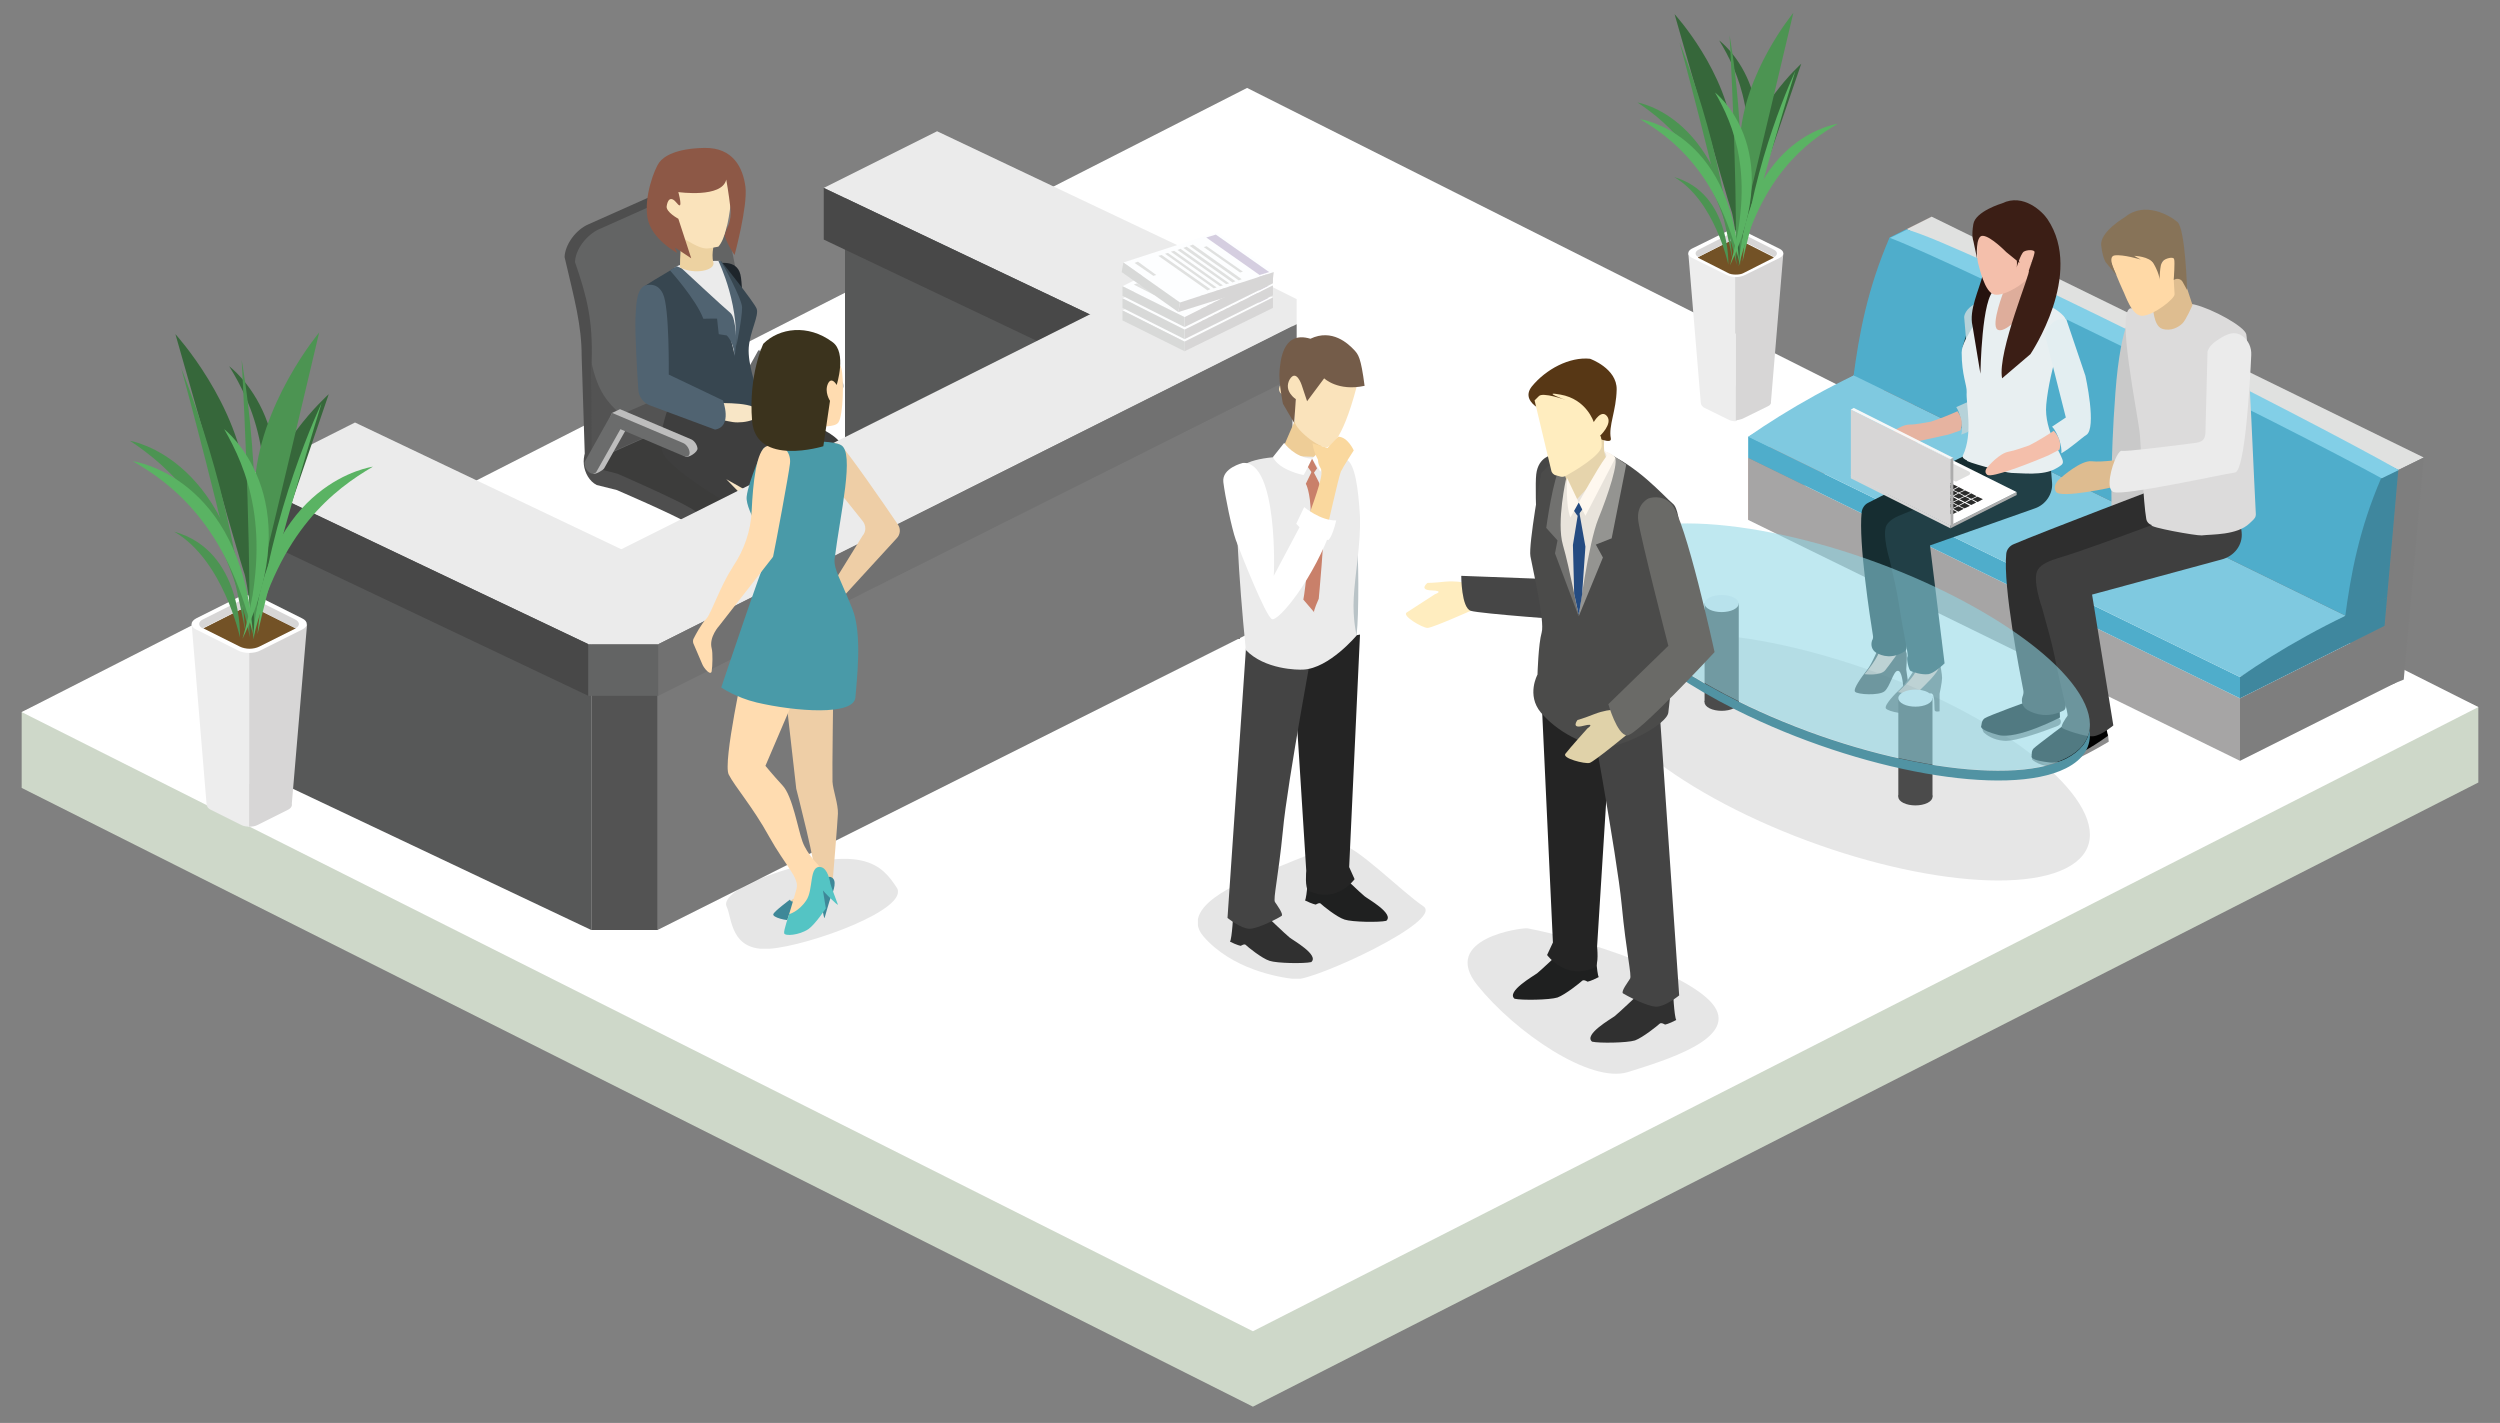 <?xml version="1.0" encoding="utf-8"?>
<!-- Generator: Adobe Illustrator 19.0.0, SVG Export Plug-In . SVG Version: 6.00 Build 0)  -->
<svg version="1.1" id="Layer_1" xmlns="http://www.w3.org/2000/svg" xmlns:xlink="http://www.w3.org/1999/xlink" x="0px" y="0px"
	 width="600px" height="341.5px" viewBox="0 0 600 341.5" style="enable-background:new 0 0 600 341.5;" xml:space="preserve">
<rect x="0" y="0" width="600" height="341.5" fill="#808080" stroke="none"/>
<style type="text/css">
	.st0{fill:#CED8C9;}
	.st1{fill:#FFFFFF;}
	.st2{fill:#AB8A7F;}
	.st3{fill:#7FC9E0;}
	.st4{fill:#4FADCB;}
	.st5{fill:#A6A5A5;}
	.st6{fill:#E0E1E0;}
	.st7{fill:#7E7E7E;}
	.st8{fill:#3F879E;}
	.st9{fill:#82CFE7;}
	.st10{fill:#4B4B4B;}
	.st11{fill:#FBCBBE;}
	.st12{fill:#767677;}
	.st13{fill:#213F46;}
	.st14{fill:#162D31;}
	.st15{fill:#B6D2D9;}
	.st16{fill:#E6B3A0;}
	.st17{fill:#E8EFF1;}
	.st18{fill:#DEAD9B;}
	.st19{fill:#25120E;}
	.st20{fill:#F4BFAB;}
	.st21{fill:#3B1E15;}
	.st22{fill:#E3EEF1;}
	.st23{fill:#D7D6D6;}
	.st24{fill:#ACACAC;}
	.st25{fill:#2B2C2B;}
	.st26{fill:#DFDFDE;}
	.st27{fill:#F7F8F8;}
	.st28{fill:#C9C9C9;}
	.st29{fill:#8C8C8C;}
	.st30{fill:#010101;}
	.st31{fill:#2E2E2E;}
	.st32{fill:#3F3F3F;}
	.st33{fill:#DCDBDB;}
	.st34{fill:#DEBD90;}
	.st35{fill:#FFD9A6;}
	.st36{fill:#877358;}
	.st37{fill:#DEBC90;}
	.st38{fill:#EBEBEB;}
	.st39{fill:#231F20;}
	.st40{fill:#474748;}
	.st41{fill:#2E2D2E;}
	.st42{fill:#424143;}
	.st43{fill:#727476;}
	.st44{fill:#B0B1B1;}
	.st45{fill:#BDBDBD;}
	.st46{fill:#6B6C6C;}
	.st47{fill:#4E4E4E;}
	.st48{fill:#3C3C3B;}
	.st49{fill:#636464;}
	.st50{fill:#535353;}
	.st51{fill:#1E252B;}
	.st52{fill:#585E6F;}
	.st53{fill:#484D5B;}
	.st54{fill:#E6D4B7;}
	.st55{fill:#F8E6C6;}
	.st56{fill:#3E3E3E;}
	.st57{fill:#374650;}
	.st58{fill:#506371;}
	.st59{fill:#EDD2A1;}
	.st60{fill:#FAE3BB;}
	.st61{fill:#8D5846;}
	.st62{fill:#575858;}
	.st63{fill:#484848;}
	.st64{fill:#BBBBBB;}
	.st65{fill:#797979;}
	.st66{fill:#717171;}
	.st67{fill:#FDFEFF;}
	.st68{fill:#D5CEE0;}
	.st69{fill:#D8D9D8;}
	.st70{opacity:0.1;}
	.st71{clip-path:url(#XMLID_375_);fill:#010101;}
	.st72{fill:#EECEA6;}
	.st73{fill:#3E8898;}
	.st74{fill:#FFDCB0;}
	.st75{fill:#54C4C4;}
	.st76{fill:#499AA8;}
	.st77{fill:#3B331D;}
	.st78{fill:#EDEDED;}
	.st79{fill:#735226;}
	.st80{fill:#36673A;}
	.st81{fill:#4C9452;}
	.st82{fill:#5AB363;}
	.st83{clip-path:url(#XMLID_376_);fill:#010101;}
	.st84{fill:#EFF1F6;}
	.st85{opacity:0.57;}
	.st86{clip-path:url(#XMLID_377_);fill:#8FD6E4;}
	.st87{fill:#5193A3;}
	.st88{clip-path:url(#XMLID_378_);fill:#010101;}
	.st89{fill:#B9C3C7;}
	.st90{fill:#1F2020;}
	.st91{fill:#303030;}
	.st92{fill:#242424;}
	.st93{fill:#444444;}
	.st94{fill:#EECD97;}
	.st95{fill:#745C49;}
	.st96{fill:#C9806A;}
	.st97{fill:#FAD89E;}
	.st98{clip-path:url(#XMLID_379_);fill:#010101;}
	.st99{fill:#FFEDBF;}
	.st100{fill:#464646;}
	.st101{fill:#4B4B4A;}
	.st102{fill:#E8E3DB;}
	.st103{fill:#71716F;}
	.st104{fill:#E0D2A9;}
	.st105{fill:#6A6A67;}
	.st106{fill:#949491;}
	.st107{fill:#E6D4AC;}
	.st108{fill:#573715;}
	.st109{fill:#244B81;}
	.st110{fill:#FEF8EF;}
</style>
<g id="XMLID_1_">
	<polygon id="XMLID_334_" class="st0" points="594.8,187.8 300.7,337.6 5.2,189.1 5.2,170.9 299.3,39.3 594.8,169.7 	"/>
	<polygon id="XMLID_333_" class="st1" points="594.8,169.7 300.7,319.5 5.2,170.9 299.3,21.1 	"/>
	<polygon id="XMLID_332_" class="st2" points="452.9,103.6 458.9,101.2 463.6,52 457.6,55 	"/>
	<polygon id="XMLID_331_" class="st2" points="419.6,124.8 457.1,101.9 457.1,91.1 419.6,109.9 	"/>
	<path id="XMLID_330_" class="st3" d="M419.6,109.9l34.7-17.4l0.6-6.8c-13.5,5.4-26.1,12.7-35.3,19.1V109.9z"/>
	<path id="XMLID_329_" class="st4" d="M454.9,85.7l2.7-30.7l-4.1,2c-5.3,12.3-7.3,23-8.7,33.6L454.9,85.7z"/>
	<polygon id="XMLID_328_" class="st5" points="537.6,182.6 419.6,124.8 419.6,109.9 537.6,167.6 	"/>
	<polygon id="XMLID_327_" class="st4" points="537.6,162.5 419.6,104.8 419.6,109.9 537.6,167.6 	"/>
	<polygon id="XMLID_326_" class="st3" points="563,147.8 444.9,90.1 419.6,104.8 537.6,162.5 	"/>
	<polygon id="XMLID_325_" class="st6" points="463.6,52 457.6,55 575.6,112.8 581.7,109.8 	"/>
	<polygon id="XMLID_324_" class="st4" points="444.9,90.1 453.5,57.1 457.6,55 575.6,112.8 563,147.8 	"/>
	<polygon id="XMLID_323_" class="st7" points="571,165.5 576.9,163.1 581.7,109.8 575.6,112.8 	"/>
	<polygon id="XMLID_322_" class="st7" points="537.6,182.6 575.1,163.8 575.1,148.8 537.6,167.6 	"/>
	<path id="XMLID_321_" class="st8" d="M537.6,167.6l34.7-17.4l0.6-6.8c-13.5,5.4-26.1,12.7-35.3,19.1V167.6z"/>
	<path id="XMLID_320_" class="st8" d="M572.9,143.4l2.7-30.7l-4.1,2c-5.3,12.3-7.3,23-8.7,33.6L572.9,143.4z"/>
	<path id="XMLID_319_" class="st9" d="M571.6,114.8c-22.7-12.5-101.7-51.5-118-57.7l4.1-2c14.1,3.9,94.7,44.5,118,57.7L571.6,114.8z
		"/>
	<path id="XMLID_318_" class="st10" d="M456.7,154.2l-5.7,0.9c0,0-1.7,4.2-2.9,5.7c-1.2,1.5-3.4,4.5-2.9,5.2c0.5,0.7,5.8,1,7.1-0.1
		c1.3-1.1,2.1-4.8,3.1-4.9c1.1-0.2,1.3,3.3,1.4,3.8c0.2,0.5,1.3,0.1,1.3,0.1l-0.6-4.2c0,0,0.2-2.9,0.1-3.8
		C457.4,156.1,456.7,154.2,456.7,154.2"/>
	<path id="XMLID_317_" class="st11" d="M451.1,155.7c-0.1-0.6-0.4-3-0.9-6.1c1,0,1.9-0.1,2.9-0.4c1.1-0.3,2.2-0.8,3.1-1.3
		c0.1,3,0.3,5.3,0.3,6.3c-0.1,1.8-2.9,5.1-4,6.6c-1.1,1.5-5,1-5,1S451.3,157.3,451.1,155.7"/>
	<path id="XMLID_316_" class="st12" d="M465.7,159.8l-5.8,0.1c0,0-2.2,3.9-3.7,5.3c-1.4,1.3-4,4-3.6,4.8c0.4,0.8,5.6,1.8,7,0.9
		c1.4-1,2.7-4.4,3.8-4.5c1.1,0,0.8,3.4,0.9,4c0.1,0.6,1.2,0.3,1.2,0.3l0-4.2c0,0,0.6-2.8,0.6-3.8
		C466.1,161.8,465.7,159.8,465.7,159.8"/>
	<path id="XMLID_315_" class="st11" d="M459.9,160.5c0-0.6,0-3.1,0-6.2c0.9,0.2,1.9,0.2,2.9,0c1.2-0.2,2.3-0.4,3.3-0.8
		c-0.3,3-0.4,5.3-0.6,6.3c-0.3,1.7-3.6,4.7-4.9,6c-1.3,1.3-5.1,0.3-5.1,0.3S460,162.1,459.9,160.5"/>
	<path id="XMLID_314_" class="st13" d="M471,83.3l6.3,2.5c1.5-4.1,3-8.4,3.7-10.5c0.3-1,0.3-2-0.2-2.8c-0.3-0.5-0.7-1-1.3-1.1
		c-0.7-0.2-1.7,0.2-2.7,0.6c-1.1,0.5-2.8,1.4-3.2,2.6L471,83.3z"/>
	<path id="XMLID_313_" class="st14" d="M449.5,152.5c-0.6-3.7-3.5-22.3-2.7-29.6c0.1-0.9,0.7-1.8,1.5-2.2c5.9-3.1,28-13.6,36.1-17.5
		c1.5-0.7,3.2,0.1,3.4,1.7l0.9,7.1c0.2,1.2-0.7,2.5-1.9,2.9l-27.1,9.1c-1.1,0.4-1.9,1.4-1.9,2.6l-0.3,25.8c0,0.1,0,0.2,0,0.4
		c0.1,0.7,0.4,3.1-0.3,3.5c-3,1.9-5.5,1.2-7,0.3c-0.9-0.6-1.3-1.7-0.9-2.9l0,0C449.5,153.4,449.6,153,449.5,152.5"/>
	<path id="XMLID_312_" class="st13" d="M455.7,144.7c-0.4-2.7-1.2-6.2-2.2-10.4l0,0c0,0-1.9-6.2-0.7-8.3c0.8-1.3,2.3-2,4.1-2.7
		c8.3-3.2,34.9-16.1,34.9-16.1l0.7,8.7c0.2,2.6-1.5,5.2-4.1,6.1l-25.2,8.9l3.5,28.3c0,0-2.3,2.3-3.9,2.6c-1.6,0.2-3.8-0.5-4.3-0.8
		c-0.4-0.3-1-2.9-0.7-3.4S457,153.1,455.7,144.7"/>
	<path id="XMLID_311_" class="st15" d="M469.5,97.7c2-0.9,3.6-1.6,3.6-1.6l-1.7-20c0,0,0-1.5,2.1-2.9c1.6-1.1,3.5-0.5,3.5-0.5
		l2.4,14.2c0,0,0.7,12.9-2.1,14.1c-1.1,0.5-4.2,2.5-6.6,3.3C471.2,102.9,470.6,99.3,469.5,97.7"/>
	<path id="XMLID_310_" class="st16" d="M452.9,104.6c0,0,3.1-2.7,5.4-2.7c1.6,0,3.8-0.5,5.1-0.7c1.9-0.6,4.4-1.6,6.4-2.5
		c1.1,1.6,1.3,3.2,0.7,4.6c-1.6,0.6-2.9,1-2.9,1l-3.6,0.8c-2.1,0.5-10.4,2.3-11.6,1.4C451.3,105.7,452.9,104.6,452.9,104.6"/>
	<path id="XMLID_309_" class="st17" d="M478.2,70.1c0,0,1,0,2.4,0.2c1.9,0.2,4.7,0.5,6.9,1.2c0.9,0.3,1.8,0.6,2.6,1
		c2.9,1.3,5.5,3.1,5.7,4.3c0.1,0.8-3.9,11.7-4.7,20.3c-0.6,6.5,4.1,12.3,4,13.8c0,0.3-0.2,0.6-0.5,0.8c-0.2,0.2-0.6,0.4-1.1,0.7
		c-3.1,1.9-8.6,1.1-10.8,1.1c-1.2,0-11.6-2.8-10.6-3c-0.6-0.2-1.3-0.7-1-1.2c2.5-5.3,0.7-12.3,0.9-15.2c0.1-1.6-1.2-4.1-1.2-9.5
		c0-1.9,1.7-4.5,2.8-6.4C475.6,74.2,476.9,69.8,478.2,70.1"/>
	<path id="XMLID_308_" class="st18" d="M481,69.6c0,0-3.3,8.4-1.6,9.5c1.7,1.1,5.8-3.6,6.8-4.3c1-0.6,3.2-3.4,3.2-3.4l-0.3-6.8
		l-1.4-1.6L481,69.6z"/>
	<path id="XMLID_307_" class="st19" d="M476,65.5l-0.1,0.3c-0.9,3.8-3.4,8.6-2.5,12.4l1.9,11.5c0,0,0.3-18.9,3.5-20.1
		C482.2,68.3,476,65.5,476,65.5"/>
	<path id="XMLID_306_" class="st20" d="M474.6,56.5c0,0-0.2,5.5,0.1,6.5c0.3,1,1.6,7.3,4,7.7c2.4,0.5,7.7-3,7.8-4c0.2-1,0.7-3,0.7-3
		l0.7-1.4c0,0,1.4-2.7,0-3c-1.4-0.3-2.4,0.9-2.4,0.9l-1.6-0.1c0,0-0.5-2.1-2.8-2.7C478.7,56.9,475.7,55.8,474.6,56.5"/>
	<path id="XMLID_305_" class="st21" d="M480.5,48.8c0,0-6.4,1.9-6.9,5c-0.5,3,0,4,0,4l0.9,4.3c0,0-0.5-5.7,1.4-5.5
		c1.9,0.1,5.6,3.9,5.6,3.9l3.2,2.6c0,0-1.4-4.5-1-2.6c0.7,3,0.2,4,0.2,4s1-3.5,1.8-4.1c0.8-0.5,2.6-0.5,2.6,0.1
		c0,0.7-1.4,4.5-1.4,4.5l0,0c0.8-0.3-7.6,19.4-6.4,25.8l6.8-5.8c0,0,13-19.2,4.1-32.4C490.2,50.8,485.6,46.3,480.5,48.8"/>
	<path id="XMLID_304_" class="st22" d="M492.5,102.4c1.8-1.2,3.3-2.2,3.3-2.2l-4.9-19.4c0,0-0.2-1.5,1.6-3.2c1.4-1.4,3.4-1,3.4-1
		l4.6,13.6c0,0,2.8,12.6,0.2,14.2c-1,0.6-3.8,3.2-6,4.4C495,107.2,493.8,103.7,492.5,102.4"/>
	<path id="XMLID_303_" class="st20" d="M477.2,111.9c0,0,2.6-3.1,4.9-3.5c1.6-0.3,3.7-1.1,4.9-1.5c1.8-0.9,4.1-2.3,5.9-3.5
		c1.3,1.4,1.8,2.9,1.4,4.5c-1.5,0.8-2.7,1.4-2.7,1.4l-3.4,1.4c-2,0.8-9.9,3.9-11.2,3.3C475.8,113.1,477.2,111.9,477.2,111.9"/>
	<polygon id="XMLID_302_" class="st23" points="468.1,126.1 468.1,126.8 444.2,114.8 444.2,114.1 	"/>
	<polygon id="XMLID_301_" class="st24" points="468.1,126.1 484,118.1 484,118.8 468.1,126.8 	"/>
	<polygon id="XMLID_300_" class="st1" points="484,118.1 468.1,126.1 444.2,114.1 460.1,106.2 	"/>
	<polygon id="XMLID_299_" class="st25" points="473.3,119.8 474.6,120.5 475.9,119.8 474.6,119.2 	"/>
	<polygon id="XMLID_298_" class="st25" points="471.8,119.1 473.1,119.7 474.4,119.1 473.1,118.4 	"/>
	<polygon id="XMLID_297_" class="st25" points="470.3,118.3 471.6,119 472.9,118.3 471.6,117.7 	"/>
	<polygon id="XMLID_296_" class="st25" points="468.8,117.6 470.1,118.2 471.4,117.6 470.1,116.9 	"/>
	<polygon id="XMLID_295_" class="st25" points="467.3,116.8 468.6,117.5 469.9,116.8 468.6,116.2 	"/>
	<polygon id="XMLID_294_" class="st25" points="465.8,116.1 467.1,116.7 468.4,116.1 467.1,115.4 	"/>
	<polygon id="XMLID_293_" class="st25" points="464.3,115.3 465.6,116 466.9,115.3 465.6,114.7 	"/>
	<polygon id="XMLID_292_" class="st25" points="462.9,114.6 464.1,115.2 465.4,114.6 464.1,113.9 	"/>
	<polygon id="XMLID_291_" class="st25" points="461.4,113.8 462.6,114.5 463.9,113.8 462.6,113.2 	"/>
	<polygon id="XMLID_290_" class="st25" points="459.9,113.1 461.2,113.7 462.4,113.1 461.2,112.4 	"/>
	<polygon id="XMLID_289_" class="st25" points="458.4,112.3 459.7,113 461,112.3 459.7,111.7 	"/>
	<polygon id="XMLID_288_" class="st25" points="456.9,111.6 458.2,112.2 459.5,111.6 458.2,111 	"/>
	<polygon id="XMLID_287_" class="st25" points="455.4,110.9 456.7,111.5 458,110.9 456.7,110.2 	"/>
	<polygon id="XMLID_286_" class="st25" points="471.8,120.6 473.1,121.2 474.3,120.6 473.1,119.9 	"/>
	<polygon id="XMLID_285_" class="st25" points="470.3,119.8 471.6,120.5 472.8,119.8 471.6,119.2 	"/>
	<polygon id="XMLID_284_" class="st25" points="468.8,119.1 470.1,119.7 471.4,119.1 470.1,118.4 	"/>
	<polygon id="XMLID_283_" class="st25" points="467.3,118.3 468.6,119 469.9,118.3 468.6,117.7 	"/>
	<polygon id="XMLID_282_" class="st25" points="465.8,117.6 467.1,118.2 468.4,117.6 467.1,117 	"/>
	<polygon id="XMLID_281_" class="st25" points="464.3,116.9 465.6,117.5 466.9,116.9 465.6,116.2 	"/>
	<polygon id="XMLID_280_" class="st25" points="462.8,116.1 464.1,116.7 465.4,116.1 464.1,115.5 	"/>
	<polygon id="XMLID_279_" class="st25" points="461.3,115.4 462.6,116 463.9,115.4 462.6,114.7 	"/>
	<polygon id="XMLID_278_" class="st25" points="459.8,114.6 461.1,115.3 462.4,114.6 461.1,114 	"/>
	<polygon id="XMLID_277_" class="st25" points="458.3,113.9 459.6,114.5 460.9,113.9 459.6,113.2 	"/>
	<polygon id="XMLID_276_" class="st25" points="456.8,113.1 458.1,113.8 459.4,113.1 458.1,112.5 	"/>
	<polygon id="XMLID_275_" class="st25" points="455.3,112.4 456.6,113 457.9,112.4 456.6,111.7 	"/>
	<polygon id="XMLID_274_" class="st25" points="453.8,111.6 455.1,112.3 456.4,111.6 455.1,111 	"/>
	<polygon id="XMLID_273_" class="st25" points="470.2,121.4 471.5,122 472.8,121.4 471.5,120.7 	"/>
	<polygon id="XMLID_272_" class="st25" points="468.7,120.6 470,121.3 471.3,120.6 470,120 	"/>
	<polygon id="XMLID_271_" class="st25" points="467.2,119.9 468.5,120.5 469.8,119.9 468.5,119.2 	"/>
	<polygon id="XMLID_270_" class="st25" points="465.7,119.1 467,119.8 468.3,119.1 467,118.5 	"/>
	<polygon id="XMLID_269_" class="st25" points="464.3,118.4 465.5,119 466.8,118.4 465.5,117.7 	"/>
	<polygon id="XMLID_268_" class="st25" points="462.8,117.6 464,118.3 465.3,117.6 464,117 	"/>
	<polygon id="XMLID_267_" class="st25" points="461.3,116.9 462.6,117.5 463.8,116.9 462.6,116.2 	"/>
	<polygon id="XMLID_266_" class="st25" points="459.8,116.1 461.1,116.8 462.3,116.1 461.1,115.5 	"/>
	<polygon id="XMLID_265_" class="st25" points="458.3,115.4 459.6,116 460.9,115.4 459.6,114.7 	"/>
	<polygon id="XMLID_264_" class="st25" points="456.8,114.6 458.1,115.3 459.4,114.6 458.1,114 	"/>
	<polygon id="XMLID_263_" class="st25" points="455.3,113.9 456.6,114.5 457.9,113.9 456.6,113.2 	"/>
	<polygon id="XMLID_262_" class="st25" points="453.8,113.1 455.1,113.8 456.4,113.1 455.1,112.5 	"/>
	<polygon id="XMLID_261_" class="st25" points="452.3,112.4 453.6,113 454.9,112.4 453.6,111.7 	"/>
	<polygon id="XMLID_260_" class="st25" points="468.7,122.1 470,122.8 471.3,122.1 470,121.5 	"/>
	<polygon id="XMLID_259_" class="st25" points="467.2,121.4 468.5,122 469.8,121.4 468.5,120.7 	"/>
	<polygon id="XMLID_258_" class="st25" points="465.7,120.6 467,121.3 468.3,120.6 467,120 	"/>
	<polygon id="XMLID_257_" class="st25" points="464.2,119.9 465.5,120.5 466.8,119.9 465.5,119.2 	"/>
	<polygon id="XMLID_256_" class="st25" points="462.7,119.1 464,119.8 465.3,119.1 464,118.5 	"/>
	<polygon id="XMLID_255_" class="st25" points="461.2,118.4 462.5,119 463.8,118.4 462.5,117.7 	"/>
	<polygon id="XMLID_254_" class="st25" points="459.7,117.6 461,118.3 462.3,117.6 461,117 	"/>
	<polygon id="XMLID_253_" class="st25" points="458.2,116.9 459.5,117.5 460.8,116.9 459.5,116.3 	"/>
	<polygon id="XMLID_252_" class="st25" points="456.7,116.2 458,116.8 459.3,116.2 458,115.5 	"/>
	<polygon id="XMLID_251_" class="st25" points="455.2,115.4 456.5,116 457.8,115.4 456.5,114.8 	"/>
	<polygon id="XMLID_250_" class="st25" points="453.8,114.7 455,115.3 456.3,114.7 455,114 	"/>
	<polygon id="XMLID_249_" class="st25" points="452.3,113.9 453.5,114.6 454.8,113.9 453.5,113.3 	"/>
	<polygon id="XMLID_248_" class="st25" points="450.8,113.2 452.1,113.8 453.3,113.2 452.1,112.5 	"/>
	<polygon id="XMLID_247_" class="st25" points="467.1,122.9 468.4,123.5 469.7,122.9 468.4,122.2 	"/>
	<polygon id="XMLID_246_" class="st25" points="465.6,122.1 466.9,122.8 468.2,122.1 466.9,121.5 	"/>
	<polygon id="XMLID_245_" class="st25" points="464.2,121.4 465.4,122 466.7,121.4 465.4,120.8 	"/>
	<polygon id="XMLID_244_" class="st25" points="462.7,120.7 464,121.3 465.2,120.7 464,120 	"/>
	<polygon id="XMLID_243_" class="st25" points="461.2,119.9 462.5,120.6 463.7,119.9 462.5,119.3 	"/>
	<polygon id="XMLID_242_" class="st25" points="459.7,119.2 461,119.8 462.3,119.2 461,118.5 	"/>
	<polygon id="XMLID_241_" class="st25" points="458.2,118.4 459.5,119.1 460.8,118.4 459.5,117.8 	"/>
	<polygon id="XMLID_240_" class="st25" points="456.7,117.7 458,118.3 459.3,117.7 458,117 	"/>
	<polygon id="XMLID_239_" class="st25" points="455.2,116.9 456.5,117.6 457.8,116.9 456.5,116.3 	"/>
	<polygon id="XMLID_238_" class="st25" points="453.7,116.2 455,116.8 456.3,116.2 455,115.5 	"/>
	<polygon id="XMLID_237_" class="st25" points="452.2,115.4 453.5,116.1 454.8,115.4 453.5,114.8 	"/>
	<polygon id="XMLID_236_" class="st25" points="450.7,114.7 452,115.3 453.3,114.7 452,114 	"/>
	<polygon id="XMLID_235_" class="st25" points="449.2,113.9 450.5,114.6 451.8,113.9 450.5,113.3 	"/>
	<path id="XMLID_234_" class="st26" d="M463.6,112.7l5.6,2.8c0.1,0.1,0.3,0.1,0.4,0l3-1.5c0.3-0.2,0.3-0.6,0-0.8l-5.6-2.8
		c-0.1-0.1-0.3-0.1-0.4,0l-3,1.5C463.3,112.1,463.3,112.6,463.6,112.7"/>
	<polygon id="XMLID_233_" class="st23" points="444.2,114.2 468.1,126.1 468.1,110.2 444.2,98.3 	"/>
	<polygon id="XMLID_232_" class="st27" points="468.8,109.9 468.1,110.2 444.2,98.3 444.9,97.9 	"/>
	<polygon id="XMLID_231_" class="st24" points="468.8,109.9 468.8,125.8 468.1,126.1 468.1,110.2 	"/>
	<path id="XMLID_230_" class="st28" d="M512.2,74.5c0,0-3.2,2.3-4.5,19.7c-1.3,17.1-0.9,28.9-0.9,28.9l10,1.6l0.9-47.8
		C517.6,76.9,514.5,72.1,512.2,74.5"/>
	<path id="XMLID_229_" class="st29" d="M487.6,180.9l0.1,1.4c0,0,2,1.9,5.6,1.6c3.6-0.3,12.8-5.9,12.8-5.9l-0.2-1.9l-10.6,1.8
		l-7.6,3.1L487.6,180.9z"/>
	<path id="XMLID_228_" class="st30" d="M505.5,174.6l0.4,2c0,0-9.2,6.9-13.9,6.4c-4.6-0.5-4.5-1.3-4.4-1.5c0.1-0.2-0.2-1.2,0.5-1.9
		c0.7-0.7,9-6.9,9-6.9L505.5,174.6z"/>
	<path id="XMLID_227_" class="st29" d="M475.9,174l-0.1,0.9c0,0.3,0.1,0.6,0.3,0.9c0.7,0.6,2.2,1.8,4.9,2c3,0.2,10.6-2.7,12.9-3.6
		c0.4-0.2,0.7-0.5,0.7-0.9l0,0c0.1-0.6-0.5-1.2-1.2-1.2l-9.3,0.1c-0.1,0-0.2,0-0.3,0L476,174L475.9,174z"/>
	<path id="XMLID_226_" class="st30" d="M494.3,170.2l0.1,2c0,0-10.3,5.4-14.8,4.2c-4.5-1.2-4.2-2-4.1-2.2c0.1-0.2,0-1.2,0.8-1.8
		c0.8-0.6,11.3-4.4,11.3-4.4L494.3,170.2z"/>
	<path id="XMLID_225_" class="st31" d="M485.6,165.7c-0.8-4.1-4.9-24.7-4.1-32.8c0.1-1,0.8-1.9,1.8-2.3c7.3-3.1,34.4-13.4,44.3-17.2
		c1.9-0.7,3.9,0.3,4.2,2.1l1.3,7.9c0.2,1.4-0.8,2.7-2.3,3.1l-33.3,8.5c-1.4,0.4-2.3,1.5-2.3,2.8l0.4,28.4c0,0.1,0,0.3,0,0.4
		c0.1,0.7,0.6,3.4-0.3,3.9c-3.7,1.9-6.8,1-8.7-0.1c-1.2-0.7-1.6-2-1.2-3.2l0,0C485.6,166.7,485.7,166.2,485.6,165.7"/>
	<path id="XMLID_224_" class="st32" d="M493.1,157.5c-0.6-3-1.7-6.9-3-11.6l0,0c0,0-2.5-6.9-1-9.2c0.9-1.4,2.8-2.1,5-2.8
		c10.2-3,42.8-15.7,42.8-15.7l1.1,9.6c0.3,2.9-1.7,5.7-4.9,6.5l-31,8.4l5.1,31.4c0,0-2.8,2.4-4.8,2.6c-2,0.2-7-1.6-7.5-2
		c-0.5-0.3,0.9-2.4,1.3-2.9C496.4,171.1,494.9,166.7,493.1,157.5"/>
	<path id="XMLID_223_" class="st33" d="M511.6,74c0,0,10.9-1.9,15.1-0.9c4.2,1,11.9,5.2,12.4,7.1c0.5,1.8,2,38.4,2.3,43.2
		c0,0.4-0.1,0.8-0.4,1.1c-0.2,0.3-0.6,0.6-1.1,1.1c-3,2.9-9.1,2.6-11.5,2.9c-1.3,0.1-13-2-12-2.5c-0.7-0.2-1.2-0.8-1.3-1.5
		c-0.7-3.9-1.2-16.1-1.5-19.9C513.3,100.2,507.5,73.4,511.6,74"/>
	<path id="XMLID_222_" class="st34" d="M516.7,73.5c0,0,0.1,4.7,2.2,5.4c2.1,0.7,4-0.4,4.9-1.3c0.9-0.9,2.4-4.4,2.4-4.4l-2.3-7
		L522,65L516.7,73.5z"/>
	<path id="XMLID_221_" class="st35" d="M506.1,61.6c0,0,2.8,6.9,3.4,8.1c0.6,1.1,2.1,6.2,4.7,6.1c2.6-0.1,7.8-4.1,7.7-5.2
		c-0.1-1.2-0.2-3.7-0.2-3.7L522,65c0,0,0.6-3.5-1-3.5c-1.5,0-2.2,1.7-2.2,1.7l-1.7,0.3c0,0-1.2-2.3-3.8-2.4
		C510.6,61,507,60.5,506.1,61.6"/>
	<path id="XMLID_220_" class="st36" d="M510,52.1c0,0-6.2,3.6-5.7,6.9c0.4,3.3,1.2,4.1,1.2,4.1l2.5,3c0,0-2.5-4.5-0.5-4.8
		c2-0.3,6.3,1,6.3,1l-1.6-0.9c0,0,3.7,0.1,4.7,1.9c1.6,2.9,1.4,4.1,1.4,4.1s0-3.9,0.7-4.7c0.7-0.7,2.6-1.2,2.8-0.5
		c0.2,0.7-0.1,5-0.1,5l0,0c0.7-0.5,1.7-0.3,2.1,0.4l1.1,2c0,0-0.4-14.6-2.3-16.3C520.8,51.7,514.7,48.2,510,52.1"/>
	<path id="XMLID_219_" class="st37" d="M494.7,114.6c0,0,4.7-4.2,7.3-3.9s7.4-0.5,7.4-0.5l1.9,5.8l-3.7,0.8c0,0-13.2,3-14.2,1.2
		S494.7,114.6,494.7,114.6"/>
	<path id="XMLID_218_" class="st38" d="M529.8,84.6c0-0.1,0-0.1,0-0.2c0.5-1.6,1.8-2.4,3.2-3.3c1.1-0.7,2.5-1.3,3.6-1.1
		c0.6,0.1,1.1,0.3,1.5,0.6c1.5,1,2.3,2.8,2.2,4.6c-0.3,6.7-1.5,27.9-3.9,28.2c-2.9,0.4-26.5,5.6-29.1,4.7c-2-0.6-0.6-6.1,0.7-8.6
		c0.5-0.9,0.9-1.4,1.3-1.3c0.9,0.2,10.5-1,16-1.7c2.3-0.3,3.8-0.2,4-2.5L529.8,84.6z"/>
	<path id="XMLID_217_" class="st39" d="M157.8,158.4c0-0.2,0.9,0.3,0.9,0.2c0-0.2-1.1-1.1-1.2-1.2c-0.4-0.6-1.3-0.7-2.3-0.2
		c-1.4,0.7-2.6,2.4-2.6,3.9c0,0.9,1.5,2.5,2.2,2.7c0.4,0.1-0.1-1.1,0.4-1.4C156.7,161.5,157.8,159.8,157.8,158.4"/>
	<path id="XMLID_216_" class="st39" d="M158.6,156.8c0-0.8-2.3-2-3.7-1.3c-0.2,0.1-0.4,0.2-0.5,0.3c-1.2,0.7-2.1,1.8-2.1,2.5
		c0,0.2,1.2,1.3,1.2,1.4c0.2,0.1,0.6-1.8,2.3-2.6C158.1,156,158.6,157.6,158.6,156.8"/>
	<path id="XMLID_215_" class="st40" d="M158.9,159.5c0-1.4-1.2-2-2.6-1.3c-1.4,0.7-2.6,2.4-2.6,3.9c0,1.4,1.2,2,2.6,1.3
		C157.8,162.6,158.9,160.9,158.9,159.5"/>
	<path id="XMLID_214_" class="st40" d="M158.6,156.8c0-0.8-1.2-0.9-2.6-0.2c-1.4,0.7-2.6,2-2.6,2.8c0,0.8,0.5-0.6,2.6-1.6
		C158.2,156.8,158.6,157.7,158.6,156.8"/>
	<path id="XMLID_213_" class="st39" d="M158.6,139.3c0-0.2,0.9,0.3,0.9,0.2c0-0.2-1.1-1.1-1.2-1.2c-0.4-0.6-1.3-0.7-2.3-0.2
		c-1.4,0.7-2.6,2.4-2.6,3.9c0,0.9,1.5,2.5,2.2,2.7c0.4,0.1-0.1-1.1,0.4-1.4C157.4,142.4,158.6,140.7,158.6,139.3"/>
	<path id="XMLID_212_" class="st39" d="M159.3,137.7c0-0.8-2.3-2-3.7-1.3c-0.2,0.1-0.4,0.2-0.5,0.3c-1.2,0.7-2.1,1.8-2.1,2.5
		c0,0.2,1.2,1.3,1.2,1.4c0.2,0.1,0.6-1.8,2.3-2.6C158.8,136.9,159.3,138.5,159.3,137.7"/>
	<path id="XMLID_211_" class="st41" d="M159.7,140.4c0-1.4-1.2-2-2.6-1.3c-1.4,0.7-2.6,2.4-2.6,3.9c0,1.4,1.2,2,2.6,1.3
		C158.5,143.5,159.7,141.8,159.7,140.4"/>
	<path id="XMLID_210_" class="st41" d="M159.3,137.7c0-0.8-1.2-0.9-2.6-0.2c-1.4,0.7-2.6,2-2.6,2.8s0.5-0.6,2.6-1.6
		C159,137.7,159.3,138.6,159.3,137.7"/>
	<path id="XMLID_209_" class="st39" d="M194.4,157.7c0-0.2,0.9,0.3,0.9,0.2c0-0.2-1.1-1.1-1.2-1.2c-0.4-0.6-1.3-0.7-2.3-0.2
		c-1.4,0.7-2.6,2.4-2.6,3.9c0,0.9,1.5,2.5,2.2,2.7c0.4,0.1-0.1-1.1,0.4-1.4C193.2,160.8,194.4,159.1,194.4,157.7"/>
	<path id="XMLID_208_" class="st39" d="M195.2,156.1c0-0.8-2.3-2-3.7-1.3c-0.2,0.1-0.4,0.2-0.5,0.3c-1.2,0.7-2.1,1.8-2.1,2.5
		c0,0.2,1.2,1.3,1.2,1.4c0.2,0.1,0.6-1.8,2.3-2.6C194.7,155.3,195.2,156.9,195.2,156.1"/>
	<path id="XMLID_207_" class="st40" d="M195.5,158.8c0-1.4-1.2-2-2.6-1.3c-1.4,0.7-2.6,2.4-2.6,3.9c0,1.4,1.2,2,2.6,1.3
		C194.4,161.9,195.5,160.2,195.5,158.8"/>
	<path id="XMLID_206_" class="st40" d="M195.2,156.1c0-0.8-1.2-0.9-2.6-0.2c-1.4,0.7-2.6,2-2.6,2.8c0,0.8,0.5-0.6,2.6-1.6
		C194.8,156.1,195.2,157,195.2,156.1"/>
	<path id="XMLID_205_" class="st39" d="M194.4,140c0-0.2,0.9,0.3,0.9,0.2c0-0.2-1.1-1.1-1.2-1.2c-0.4-0.6-1.3-0.7-2.3-0.2
		c-1.4,0.7-2.6,2.4-2.6,3.9c0,0.9,1.5,2.5,2.2,2.7c0.4,0.1-0.1-1.1,0.4-1.4C193.3,143.2,194.4,141.4,194.4,140"/>
	<path id="XMLID_204_" class="st39" d="M195.2,138.4c0-0.8-2.3-2-3.7-1.3c-0.2,0.1-0.4,0.2-0.5,0.3c-1.2,0.7-2.1,1.8-2.1,2.5
		c0,0.2,1.2,1.3,1.2,1.4c0.2,0.1,0.6-1.8,2.3-2.6C194.7,137.7,195.2,139.3,195.2,138.4"/>
	<path id="XMLID_203_" class="st41" d="M195.6,141.1c0-1.4-1.2-2-2.6-1.3c-1.4,0.7-2.6,2.4-2.6,3.9c0,1.4,1.2,2,2.6,1.3
		C194.4,144.3,195.6,142.5,195.6,141.1"/>
	<path id="XMLID_202_" class="st41" d="M195.2,138.5c0-0.8-1.2-0.9-2.6-0.2c-1.4,0.7-2.6,2-2.6,2.8s0.5-0.6,2.6-1.6
		C194.9,138.4,195.2,139.3,195.2,138.5"/>
	<polygon id="XMLID_201_" class="st39" points="153.8,155.5 156.4,156.8 156.4,154.1 153.8,152.8 	"/>
	<polygon id="XMLID_200_" class="st39" points="195.3,155.5 192.7,156.8 192.7,154.1 195.3,152.8 	"/>
	<polygon id="XMLID_199_" class="st42" points="153.8,134.6 153.8,137.3 192.7,156.8 192.7,154.1 	"/>
	<polygon id="XMLID_198_" class="st43" points="153.8,152.7 156.4,154 195.3,134.6 192.7,133.3 	"/>
	<polygon id="XMLID_197_" class="st42" points="195.3,134.6 195.3,137.3 156.4,156.8 156.4,154.1 	"/>
	<polygon id="XMLID_196_" class="st43" points="195.3,152.7 192.7,154 153.8,134.6 156.4,133.3 	"/>
	<polygon id="XMLID_195_" class="st42" points="174.5,145 171.9,143.7 171.9,107.5 174.5,108.8 	"/>
	<polygon id="XMLID_194_" class="st39" points="177.1,143.7 174.5,145 174.5,108.8 177.1,107.5 	"/>
	<polygon id="XMLID_193_" class="st44" points="156.4,154.1 174.5,145 192.7,154.1 174.5,145.3 	"/>
	<path id="XMLID_192_" class="st45" d="M177.5,98.7c-0.2-0.1,0.8-1.2,0.6-1.5c-0.7-0.7-1-1.8-0.7-2.4l4.6-10.7l1.9-0.9l17,7.2
		c0.8,0.3,1.5,1.3,1.6,2.2c0.1,0.9-2.1,2.3-2.8,2l-13.8-7.5l-5.8,10.3C179.8,97.8,178,98.9,177.5,98.7"/>
	<path id="XMLID_191_" class="st46" d="M176.9,98.6c-0.2-0.1-0.5-0.3-0.7-0.5c-0.7-0.7-1-1.8-0.7-2.4l6.5-11.6l17,7.2
		c0.8,0.3,1.5,1.3,1.6,2.2c0.1,0.9-0.5,1.3-1.3,1L183.9,88l-5.8,10.3C177.9,98.7,177.4,98.8,176.9,98.6"/>
	<path id="XMLID_190_" class="st47" d="M142.3,106.6l22.1-8c3.5-1.9,9.2-2,12.8-0.3l25,9l0.7,3.3c0,1.5-0.8,2.9-2.1,3.6l-27.4,14.5
		c-1.2,0.6-2.5,0.6-3.7,0c0,0-3.1-2.4-4.3-3c-4.1-2.4-17.4-8.1-17.4-8.1l-4.8-1.2C139.7,114.6,138.8,108.4,142.3,106.6"/>
	<path id="XMLID_189_" class="st48" d="M143,106.1l21.3-11.3c3.5-1.8,9.3-2,12.8-0.3c0,0,16.9,6.4,22,9.5c0.6,0.4,1.5,1,2.3,1.9
		c1.2,1.4,1.7,3.2,0.1,4l-29,15.3c-0.7,0.3-1.4,0.4-2.1,0c0,0-3.3-2.4-4.4-3.1c-4.2-2.5-17.8-8.4-17.8-8.4l-5-1.3
		C139.6,110.9,139.5,108,143,106.1"/>
	<path id="XMLID_188_" class="st47" d="M135.5,61.7c0.1-3,2.7-6.6,5.8-7.9l24-10.7c1.9-0.9,5.5,1,6.4,2c0.6,0.6-1.1-0.1-1.1,1
		l4.2,23.5l0,24.2l-32.7,17l-1.7,0l-0.8-25.2C139.6,78,137.9,72,135.5,61.7"/>
	<path id="XMLID_187_" class="st49" d="M142.2,110.7L177.3,95l0-26.2c0-1-4.2-21.5-4.2-21.5c0-1.6-2.3-4.3-5.3-3l-24,10.7
		c-3.1,1.4-5.7,4.9-5.8,7.9c2.9,8.4,4.3,14,4,23.8L142.2,110.7z"/>
	<path id="XMLID_186_" class="st50" d="M177.3,68.8c0,0-2.9,19.1-5.8,20.7c-2.9,1.6-22.5,10-22.5,10c-3.1-2.9-5.5-5.3-7.1-12.7
		l0.1,23.8L177.3,95L177.3,68.8z"/>
	<path id="XMLID_185_" class="st51" d="M172,63.3c0,0,4.8-1.3,5.7,2.6c0.9,3.9,0,15.3,0,15.3l-5,8.8C172.7,90,165.9,64.8,172,63.3"
		/>
	<path id="XMLID_184_" class="st52" d="M189.2,150.4c0,0-1.1,0.1-1.3,4c-0.1,1.5,0,2.6,0,2.6l0.9,0.3v-2.4c0,0,2.3,3.2,2.8,4.6
		c0.6,1.3,5.2,4.1,7.6,4.5c2.4,0.3,2.2,0.3,2.3-0.3c0.1-0.6-0.6-3.5-2.9-6.7C196.3,153.7,189.2,150.4,189.2,150.4"/>
	<path id="XMLID_183_" class="st53" d="M199.3,142c0,0-1.1,0.2-0.8,4.2c0.1,1.5,0.3,2.5,0.3,2.5l0.9,0.2l-0.2-2.3c0,0,2.6,3,3.3,4.3
		s5.6,3.6,8,3.6c2.4,0.1,2.2,0,2.2-0.5s-0.9-3.4-3.6-6.4C206.7,144.5,199.3,142,199.3,142"/>
	<path id="XMLID_182_" class="st54" d="M187.5,115.8l8.7,2.2c0,0-1,3-0.2,8c0.9,5,3.4,11.2,2.8,17.4c5.3,6,10.4,7.3,10.9,6.3
		c0.4-1.1-5.6-7.3-5.7-8.7c0-1.4,0.8-21.3,0.8-21.3s1.6-4.4,0.6-5.9c-1-1.5-17.6-12.5-17.6-12.5l-15.5,0.2L187.5,115.8z"/>
	<path id="XMLID_181_" class="st55" d="M180.2,123.1l8.4,3.1c0,0-1.3,2.9-1,8c0.3,5.1,2.2,11.5,1,17.6c4.7,6.5,9.6,8.4,10.1,7.4
		c0.6-1-4.8-7.8-4.7-9.3c0.1-1.4,3.1-21.1,3.1-21.1s2-4.2,1.2-5.8c-0.9-1.6-16.2-14.3-16.2-14.3l-15.4-1.4L180.2,123.1z"/>
	<path id="XMLID_180_" class="st56" d="M160.6,97.4c0,0-2.7,6.1-1.7,10.8c1,4.7,22.1,16.3,22.1,16.3l0.6-2l-7.3-7.5l9.4,5.3
		c0,0,5.2-11.2,12.8-13.4c-14.9-12.9-18.9-16.4-18.9-16.4L160.6,97.4z"/>
	<path id="XMLID_179_" class="st38" d="M176.3,85.3l-2.5-10.1l-12.1-10.8c0.2-0.1,0.4-0.2,0.6-0.4c2.3-1.4,9-1.4,10.5-1.4l4.3,10.5
		L176.3,85.3z"/>
	<path id="XMLID_178_" class="st57" d="M161.7,64.4l12.1,10.8l2.5,10.1l0.8-12.1l-4.3-10.5c0.2,0,0.3,0,0.3,0s7.9,9.8,8.5,11.4
		c0.6,1.7-1.6,5.4-1.9,9.3c-0.3,3.9,1.9,9.9,1.9,9.9s0.6,4-2.1,5.9c-2.7,1.9-17.1-1-17.1-1l-7.6-29.5C154.6,68.6,159,66,161.7,64.4"
		/>
	<path id="XMLID_177_" class="st58" d="M172.4,62.6c0,0,0,0,0.5,0c0.2,0,5.2,9.1,5.2,11.2c0,2.8-1.4,9.3-1.4,9.3s0.1-6.7-1.4-8
		c-1.5-1.2-11.7-10.7-11.7-10.7l-1.2-0.5l-1.6,1c0,0,6.3,7,8,11.6c4-0.1,3.3,0,3.3,0l0.4,3.7l1.9,0.3c0,0,1.7,1.4,1.9,5.1
		C178.1,74.1,172.4,62.6,172.4,62.6"/>
	<path id="XMLID_176_" class="st59" d="M171.6,57.6c0,0-1,3.3-0.4,5.3c0.6,2-4.5,3.1-8,1.3c-0.1-4,1.3-18.6,1.3-18.6L171.6,57.6z"/>
	<path id="XMLID_175_" class="st60" d="M175.9,41.5c0,0-0.3,14.2-3.5,17.7c-3.2,0.5-3,1.4-9.9-2.9c-8.9-5.5,1.4-16.1,1.4-16.1
		L175.9,41.5z"/>
	<path id="XMLID_174_" class="st61" d="M174.3,43.1c0,0,0.6,3.3,1,6.8c0.4,3.4-1,4.9-1.4,6.7c0.9,2.6,2.4,4.6,2.4,4.6
		s3.2-11.8,2.6-16.4c-0.6-4.6-3-9.4-9.8-9.3c-6.8,0.1-9.8,2-10.9,3.5c-1.1,1.5-3.7,8.2-2.8,13.3c0.9,5.1,7.1,8.4,7.1,8.4l-0.5-1.3
		l3.9,2.6l-3.1-9.5c0,0-3-1.6-2.8-3c0.2-1.4,0.9-2.7,2.5-0.7c1.6,2,0.3-2.7,0.3-2.7S173.3,47.6,174.3,43.1"/>
	<path id="XMLID_173_" class="st55" d="M170.8,96.8c0,0,9.1-0.5,10.8,1.4c2.2,2.3-2.9,3.5-5.7,3.1c-2.7-0.4-9.2-2.2-9.2-2.2l3.5-2.2
		H170.8z"/>
	<path id="XMLID_172_" class="st58" d="M154.6,68.6c0,0,3-1.3,4.5,1.9c1.6,3.2,1.4,19.4,1.4,19.4l13,6.2c0,0,2.4,6.3-1.9,7
		l-15.6-5.8c-1.6-0.6-2.7-2.1-2.8-3.7c-0.3-4.4-0.8-13-0.7-17.1C152.7,74.1,152.5,69.9,154.6,68.6"/>
	<path id="XMLID_171_" class="st45" d="M142.4,113.7c-0.2-0.1,0.8-1.2,0.6-1.5c-0.7-0.7-1-1.8-0.7-2.4l4.6-10.7l1.9-0.9l17,7.2
		c0.8,0.3,1.5,1.3,1.6,2.2c0.1,0.9-2.1,2.3-2.8,2l-13.8-7.5l-5.8,10.3C144.7,112.9,142.9,113.9,142.4,113.7"/>
	<path id="XMLID_170_" class="st46" d="M141.8,113.6c-0.2-0.1-0.5-0.3-0.7-0.5c-0.7-0.7-1-1.8-0.7-2.4l6.5-11.6l17,7.2
		c0.8,0.3,1.5,1.3,1.6,2.2c0.1,0.9-0.5,1.3-1.3,1l-15.3-6.5l-5.8,10.3C142.8,113.7,142.3,113.8,141.8,113.6"/>
	<polygon id="XMLID_169_" class="st62" points="202.8,115.9 281.6,153.2 281.6,83.7 202.8,46.4 	"/>
	<rect id="XMLID_168_" x="281.6" y="83.7" class="st50" width="16" height="69.6"/>
	<polygon id="XMLID_167_" class="st38" points="197.7,45.1 281,84.7 308.2,71 224.9,31.5 	"/>
	<polygon id="XMLID_166_" class="st63" points="197.7,57.5 281,97.1 281,84.7 197.7,45.1 	"/>
	<rect id="XMLID_165_" x="281" y="84.7" class="st49" width="16.8" height="12.4"/>
	<polygon id="XMLID_164_" class="st38" points="297.8,76.5 297.8,84.7 281,84.7 280.8,75.3 	"/>
	<polygon id="XMLID_163_" class="st64" points="310.2,77.3 157.8,153.6 132,140.7 284.3,64.3 	"/>
	<polygon id="XMLID_162_" class="st62" points="63.1,185.9 141.9,223.2 141.9,153.6 63.1,116.3 	"/>
	<polygon id="XMLID_161_" class="st62" points="69.1,182.9 134.5,213.5 134.5,155.6 69.1,125 	"/>
	<rect id="XMLID_160_" x="141.9" y="153.6" class="st50" width="16" height="69.6"/>
	<polygon id="XMLID_159_" class="st64" points="157.8,145.9 157.8,153.6 141.9,153.6 141.7,144.7 	"/>
	<polygon id="XMLID_158_" class="st38" points="58,115.1 141.2,154.6 168.4,141 85.2,101.4 	"/>
	<polygon id="XMLID_157_" class="st65" points="157.8,223.2 310.2,146.8 310.2,77.2 157.8,153.6 	"/>
	<polygon id="XMLID_156_" class="st65" points="164.3,213.9 303.3,144.3 303.3,86.4 164.3,156.1 	"/>
	<polygon id="XMLID_155_" class="st38" points="290,61.2 311.2,71.8 311.2,77.8 158,154.6 130.8,141 	"/>
	<polygon id="XMLID_154_" class="st66" points="311.2,77.8 311.2,90.2 158,167 158,154.6 	"/>
	<polygon id="XMLID_153_" class="st63" points="58,127.5 141.2,167 141.2,154.6 58,115 	"/>
	<rect id="XMLID_152_" x="141.2" y="154.6" class="st49" width="16.8" height="12.4"/>
	<polygon id="XMLID_151_" class="st38" points="158,146.5 158,154.6 141.2,154.6 141,145.2 	"/>
	<polygon id="XMLID_150_" class="st67" points="269.4,74.5 284.3,82 305.5,71.4 290.6,64 	"/>
	<polygon id="XMLID_149_" class="st68" points="288.2,65.6 302.2,72.6 304.4,71.5 290.4,64.5 	"/>
	<polygon id="XMLID_148_" class="st6" points="287.9,68 297.5,72.7 298.2,72.4 288.7,67.6 	"/>
	<polygon id="XMLID_147_" class="st6" points="284.6,68.2 297.5,74.6 298.2,74.2 285.3,67.8 	"/>
	<polygon id="XMLID_146_" class="st6" points="283.2,68.9 296,75.3 296.8,74.9 283.9,68.5 	"/>
	<polygon id="XMLID_145_" class="st6" points="281.8,69.6 294.6,76 295.4,75.6 282.5,69.2 	"/>
	<polygon id="XMLID_144_" class="st6" points="280.4,70.3 293.2,76.7 293.9,76.3 281.1,69.9 	"/>
	<polygon id="XMLID_143_" class="st6" points="279,71 291.8,77.4 292.5,77.1 279.7,70.6 	"/>
	<polygon id="XMLID_142_" class="st6" points="277.6,71.7 290.4,78.1 291.1,77.8 278.3,71.3 	"/>
	<polygon id="XMLID_141_" class="st6" points="272.1,74.2 277,76.7 277.7,76.3 272.9,73.9 	"/>
	<polygon id="XMLID_140_" class="st69" points="284.3,84.3 284.3,82 269.4,74.5 269.4,76.9 	"/>
	<polygon id="XMLID_139_" class="st23" points="284.3,84.3 305.5,73.9 305.5,71.4 284.3,82 	"/>
	<polygon id="XMLID_138_" class="st67" points="269.4,71.6 284.3,79.1 305.5,68.5 290.6,61 	"/>
	<polygon id="XMLID_137_" class="st68" points="288.2,62.7 302.2,69.7 304.4,68.6 290.4,61.6 	"/>
	<polygon id="XMLID_136_" class="st6" points="287.9,65 297.5,69.8 298.2,69.4 288.7,64.7 	"/>
	<polygon id="XMLID_135_" class="st6" points="284.6,65.2 297.5,71.7 298.2,71.3 285.3,64.9 	"/>
	<polygon id="XMLID_134_" class="st6" points="283.2,65.9 296,72.4 296.8,72 283.9,65.6 	"/>
	<polygon id="XMLID_133_" class="st6" points="281.8,66.6 294.6,73.1 295.4,72.7 282.5,66.3 	"/>
	<polygon id="XMLID_132_" class="st6" points="280.4,67.3 293.2,73.8 293.9,73.4 281.1,67 	"/>
	<polygon id="XMLID_131_" class="st6" points="279,68 291.8,74.5 292.5,74.1 279.7,67.7 	"/>
	<polygon id="XMLID_130_" class="st6" points="277.6,68.8 290.4,75.2 291.1,74.8 278.3,68.4 	"/>
	<polygon id="XMLID_129_" class="st6" points="272.1,71.3 277,73.7 277.7,73.4 272.9,70.9 	"/>
	<polygon id="XMLID_128_" class="st69" points="284.3,81.4 284.3,79.1 269.4,71.6 269.4,73.9 	"/>
	<polygon id="XMLID_127_" class="st23" points="284.3,81.4 305.5,70.9 305.5,68.5 284.3,79.1 	"/>
	<polygon id="XMLID_126_" class="st67" points="269.4,68.7 284.3,76.1 305.5,65.5 290.6,58.1 	"/>
	<polygon id="XMLID_125_" class="st68" points="288.2,59.7 302.2,66.7 304.4,65.7 290.4,58.6 	"/>
	<polygon id="XMLID_124_" class="st6" points="287.9,62.1 297.5,66.9 298.2,66.5 288.7,61.7 	"/>
	<polygon id="XMLID_123_" class="st6" points="284.6,62.3 297.5,68.7 298.2,68.4 285.3,61.9 	"/>
	<polygon id="XMLID_122_" class="st6" points="283.2,63 296,69.4 296.8,69.1 283.9,62.6 	"/>
	<polygon id="XMLID_121_" class="st6" points="281.8,63.7 294.6,70.1 295.4,69.8 282.5,63.3 	"/>
	<polygon id="XMLID_120_" class="st6" points="280.4,64.4 293.2,70.8 293.9,70.5 281.1,64 	"/>
	<polygon id="XMLID_119_" class="st6" points="279,65.1 291.8,71.5 292.5,71.2 279.7,64.7 	"/>
	<polygon id="XMLID_118_" class="st6" points="277.6,65.8 290.4,72.2 291.1,71.9 278.3,65.5 	"/>
	<polygon id="XMLID_117_" class="st6" points="272.1,68.3 277,70.8 277.7,70.4 272.9,68 	"/>
	<polygon id="XMLID_116_" class="st69" points="284.3,78.5 284.3,76.1 269.4,68.7 269.4,71 	"/>
	<polygon id="XMLID_115_" class="st23" points="284.3,78.5 305.5,68 305.5,65.5 284.3,76.1 	"/>
	<polygon id="XMLID_114_" class="st67" points="269.6,63 283.2,72.6 305.7,65.3 292.1,55.7 	"/>
	<polygon id="XMLID_113_" class="st68" points="289.5,57 302.3,66 304.6,65.3 291.8,56.3 	"/>
	<polygon id="XMLID_112_" class="st6" points="288.9,59.3 297.6,65.4 298.3,65.2 289.6,59.1 	"/>
	<polygon id="XMLID_111_" class="st6" points="285.5,59 297.3,67.3 298,67 286.3,58.7 	"/>
	<polygon id="XMLID_110_" class="st6" points="284,59.5 295.8,67.8 296.5,67.5 284.8,59.2 	"/>
	<polygon id="XMLID_109_" class="st6" points="282.6,60 294.3,68.2 295,68 283.3,59.7 	"/>
	<polygon id="XMLID_108_" class="st6" points="281,60.4 292.8,68.7 293.5,68.5 281.8,60.2 	"/>
	<polygon id="XMLID_107_" class="st6" points="279.6,60.9 291.3,69.2 292,69 280.3,60.7 	"/>
	<polygon id="XMLID_106_" class="st6" points="278,61.4 289.8,69.7 290.5,69.4 278.8,61.2 	"/>
	<polygon id="XMLID_105_" class="st6" points="272.3,63.1 276.8,66.2 277.5,66 273.1,62.8 	"/>
	<polygon id="XMLID_104_" class="st69" points="282.8,74.9 283.2,72.6 269.6,63 269.2,65.3 	"/>
	<polygon id="XMLID_103_" class="st23" points="282.8,74.9 305.4,67.8 305.7,65.3 283.2,72.6 	"/>
	<g class="st70">
		<g>
			<defs>
				<rect id="XMLID_101_" x="174.2" y="206.1" width="41.3" height="21.6"/>
			</defs>
			<clipPath id="XMLID_375_">
				<use xlink:href="#XMLID_101_"  style="overflow:visible;"/>
			</clipPath>
			<path id="XMLID_102_" class="st71" d="M181,211.4c0,0-7.9,3.5-6.6,6.2c1.3,2.6,0.8,10.8,10.3,10.1c9.5-0.7,33.9-9.6,30.5-14.7
				C211.8,207.9,207.1,201.3,181,211.4"/>
		</g>
	</g>
	<path id="XMLID_100_" class="st72" d="M187.8,160.2l3.3,29.1c0,0,5,19.2,4.8,22.7c0,0.9-7,4.3-6.7,4.7c5.4,6.6,10.7-3.4,10.7-3.4
		v-2.5c0,0,1.1-13.2,1.2-15.5s-1.2-5.7-1.3-7.7s0.2-23.3,0.2-23.3L187.8,160.2z"/>
	<path id="XMLID_99_" class="st73" d="M197.9,220.3c0,0,1.3-4.6,1.5-5c0.2-0.5,1.6-3.4,0.5-4.5c-1.9-1.8-4.4,3.7-7.3,5
		c-2.9,1.3-3,0.1-3,0.1s-3.8,2.8-4,3.5c-0.3,0.7,2.9,1.7,5.5,1.5c2-0.1,4-1.2,4-1.2l1.9-3.9C197,215.8,197.7,220.7,197.9,220.3"/>
	<path id="XMLID_98_" class="st74" d="M188.2,106.2c0,0,2.7,6.1,5.1,5.5c2.3-0.6,3.4-4.3,3.4-5.5v-3.9c0,0,3.7,0.3,4.5-0.9
		c1.2-1.6,1.4-10.7,0.7-13.1c-0.7-2.4-5.6-3.4-5.6-3.4l-7.6,2.1L188.2,106.2z"/>
	<path id="XMLID_97_" class="st74" d="M178.7,159.1c0,0-5.3,24-3.8,26.8c1.4,2.8,5.8,7.8,9.7,14.9c3.9,7,7.2,9.8,6.6,12.4
		c-0.7,2.6-2.3,7.8-2.3,7.8l7.2-5.7l0.4-7.6c0,0-2.8-2.7-3.9-5.7c-1.1-3-2.4-11-4.8-13.5c-2.3-2.5-4.1-4.7-4.1-4.7l9.8-22.9
		L178.7,159.1z"/>
	<path id="XMLID_96_" class="st75" d="M201.1,217.1c0,0-1.7-4.5-1.8-5c-0.1-0.5-0.6-3.7-2.3-4c-2.9-0.5-1.7,5.4-3.5,8
		c-1.8,2.7-4.1,3.3-4.1,3.3s-1.4,4-1.2,4.6c0.2,0.7,3.5,0.5,5.8-1c1.7-1.2,4.2-5,4.2-5l-0.7-4.3
		C197.5,213.8,201.1,217.5,201.1,217.1"/>
	<path id="XMLID_95_" class="st72" d="M199.2,106.8c0,0,1.1-1,2.5,0c1.2,0.8,10.5,14.2,13.8,19.1c0.7,1,0.6,2.4-0.3,3.3l-14.2,15.5
		l-6.8,1.4v-6.9l6.8-0.9l6-9.7c0.9-1,0.9-2.5,0-3.6l-7.2-9C200,116.1,193.5,109,199.2,106.8"/>
	<path id="XMLID_94_" class="st76" d="M183.2,107.6c0,0-3.6,7.9-4,11.6c-0.4,3.6,6.1,12.1,5,14.1c-1.1,1.9-11.1,31.7-11.1,31.7
		s3.5,2.4,8.5,3.6c9.4,2.2,23.3,3.2,23.7-1.2c0.3-4.1,1.7-15.1-0.7-21.2c-2.9-7.2-4.5-9.6-4.3-12c1.4-11.1,4.9-25.7,1.5-27.4
		C198.3,105,184.8,106.5,183.2,107.6"/>
	<path id="XMLID_93_" class="st74" d="M175.9,136c2.7-4,4.3-8.6,4.5-13.4c0.3-6.5,1.1-14.6,3.6-15.5c3.7-1.3,5.9,1.3,5.6,4.1
		c-0.3,2.7-3.5,19.8-4,22.1c0,0.2-0.1,0.4-0.2,0.5l-12.8,16.4c0,0-2.5,2.7-1.8,5.4c0.3,1,0.2,4.4,0,5.5c-0.2,1.2-1.9-0.7-2.3-1.8
		l-2.1-4.9c-0.1-0.3-0.1-0.7,0-1c0.5-1,1.8-3.5,3.2-5C170.8,147,172.7,141,175.9,136"/>
	<path id="XMLID_92_" class="st77" d="M183.2,82.5c0,0-3.6,7.4-2.7,18.5c0.9,11.1,17.1,6.1,17.1,6.1l1.6-10.9c0,0-1.4-2.1-0.5-4.1
		c0.9-1.9,2.1,0.3,2.1,0.3s2.5-7.8-1-10.3C193.9,77.7,187,78.7,183.2,82.5"/>
	<path id="XMLID_91_" class="st23" d="M61.8,188.6l7.4,3.7c1.1,0.5,1.1,1.4,0,2l-7.4,3.7c-0.5,0.3-1.3,0.4-2,0.4v-10.2
		C60.5,188.2,61.3,188.3,61.8,188.6"/>
	<path id="XMLID_90_" class="st78" d="M50.5,192.3l7.4-3.7c0.5-0.3,1.3-0.4,2-0.4v10.2c-0.7,0-1.4-0.1-2-0.4l-7.4-3.7
		C49.4,193.7,49.4,192.8,50.5,192.3"/>
	<polygon id="XMLID_89_" class="st78" points="59.8,198.4 59.8,153.8 46,149.8 49.6,193.3 	"/>
	<polygon id="XMLID_88_" class="st23" points="73.7,149.8 70,193.3 59.8,198.4 59.8,156.7 	"/>
	<path id="XMLID_87_" class="st1" d="M47.1,151.1l10,5c0.7,0.4,1.7,0.6,2.7,0.6c1,0,2-0.2,2.7-0.6l10-5c1.5-0.7,1.5-2,0-2.7l-10-5
		c-1.5-0.7-3.9-0.7-5.4,0l-10,5C45.6,149.2,45.6,150.4,47.1,151.1"/>
	<path id="XMLID_86_" class="st79" d="M57.5,146.4c1.3-0.6,3.4-0.6,4.7,0l8.6,4.3c0.1,0,0.1,0.1,0.2,0.1c-0.1,0-0.1,0.1-0.2,0.1
		l-8.6,4.3c-0.6,0.3-1.5,0.5-2.3,0.5c-0.8,0-1.7-0.2-2.3-0.5l-8.6-4.3c-0.1,0-0.1-0.1-0.2-0.1c0.1,0,0.1-0.1,0.2-0.1L57.5,146.4z"/>
	<path id="XMLID_85_" class="st23" d="M70.9,150.8c-0.1,0-0.1-0.1-0.2-0.1l-8.6-4.3c-1.3-0.6-3.4-0.6-4.7,0l-8.6,4.3
		c-0.1,0-0.1,0.1-0.2,0.1c-1.1-0.6-1.1-1.6,0.2-2.2l8.6-4.3c1.3-0.6,3.4-0.6,4.7,0l8.6,4.3C72,149.2,72.1,150.2,70.9,150.8"/>
	<path id="XMLID_84_" class="st80" d="M60,152.6c0,0,2.8-33.6-4.3-45.1C68,119.4,60,152.6,60,152.6"/>
	<path id="XMLID_83_" class="st80" d="M55,87.9c0,0,21.2,15.5,5.6,50.2C67.5,112,60.6,96.9,55,87.9"/>
	<path id="XMLID_82_" class="st80" d="M78.9,94.6c0,0-15.2,13.5-16.8,29.4c-1.6,15.9-1.3,29.5-1.3,29.5s1.4-11,2.2-12.6
		C63.7,139.2,78.9,94.6,78.9,94.6"/>
	<path id="XMLID_81_" class="st81" d="M76.6,79.8c0,0-14.6,17.4-15.5,37c-0.9,19.6,0,36.2,0,36.2s0.9-13.6,1.7-15.6
		C63.5,135.4,76.6,79.8,76.6,79.8"/>
	<path id="XMLID_80_" class="st80" d="M42.1,80.2c0,0,15.3,16.7,17.1,36.3c1.8,19.6,1.7,36.2,1.7,36.2s-1.5-13.5-2.4-15.5
		C57.7,135.1,42.1,80.2,42.1,80.2"/>
	<path id="XMLID_79_" class="st81" d="M57.6,153c0,0-4-18.6-15.8-25.4C58.4,132.2,57.6,153,57.6,153"/>
	<path id="XMLID_78_" class="st81" d="M43.5,88.4c0,0,12.6,30.3,15.4,63.1C54,126.6,43.5,88.4,43.5,88.4"/>
	<path id="XMLID_77_" class="st81" d="M58,86.4c0,0,6,32.3,1.8,64.9C60.2,125.9,58,86.4,58,86.4"/>
	<path id="XMLID_76_" class="st81" d="M31.2,105.8c0,0,26,4,28.8,47.2C53.7,123.2,40.4,111.9,31.2,105.8"/>
	<path id="XMLID_75_" class="st82" d="M77.2,96.7c0,0-12.7,26.6-15.4,55.5C66.8,130.2,77.2,96.7,77.2,96.7"/>
	<path id="XMLID_74_" class="st82" d="M89.5,112c0,0-26,3.5-28.8,41.5C67,127.3,80.3,117.4,89.5,112"/>
	<path id="XMLID_73_" class="st82" d="M31.9,110.7c0,0,26,3.5,28.8,41.5C54.4,125.9,41.1,116,31.9,110.7"/>
	<path id="XMLID_72_" class="st82" d="M53.8,103c0,0,20.8,16,4.4,50.3C65.7,127.4,59.1,112.2,53.8,103"/>
	<path id="XMLID_71_" class="st23" d="M418.2,92.9l6.1,3c0.9,0.5,0.9,1.2,0,1.6l-6.1,3c-0.5,0.2-1,0.3-1.6,0.3v-8.4
		C417.2,92.6,417.8,92.7,418.2,92.9"/>
	<path id="XMLID_70_" class="st78" d="M408.9,96l6.1-3c0.5-0.2,1-0.3,1.6-0.3v8.4c-0.6,0-1.2-0.1-1.6-0.3l-6.1-3
		C408,97.1,408,96.4,408.9,96"/>
	<polygon id="XMLID_69_" class="st78" points="416.6,101 416.6,64.2 405.2,60.8 408.2,96.8 	"/>
	<polygon id="XMLID_68_" class="st23" points="428,60.8 425,96.8 416.6,101 416.6,66.5 	"/>
	<path id="XMLID_67_" class="st1" d="M406.1,61.9l8.3,4.1c0.6,0.3,1.4,0.5,2.2,0.5c0.8,0,1.6-0.2,2.2-0.5l8.3-4.1
		c1.2-0.6,1.2-1.6,0-2.2l-8.3-4.1c-1.2-0.6-3.2-0.6-4.5,0l-8.3,4.1C404.9,60.3,404.9,61.3,406.1,61.9"/>
	<path id="XMLID_66_" class="st79" d="M414.7,58.1c1.1-0.5,2.8-0.5,3.8,0l7.1,3.6c0,0,0.1,0,0.1,0.1c0,0-0.1,0-0.1,0.1l-7.1,3.6
		c-0.5,0.3-1.2,0.4-1.9,0.4c-0.7,0-1.4-0.1-1.9-0.4l-7.1-3.6c0,0-0.1,0-0.1-0.1c0,0,0.1,0,0.1-0.1L414.7,58.1z"/>
	<path id="XMLID_65_" class="st23" d="M425.8,61.7c0,0-0.1,0-0.1-0.1l-7.1-3.6c-1.1-0.5-2.8-0.5-3.8,0l-7.1,3.6c0,0-0.1,0-0.1,0.1
		c-0.9-0.5-0.9-1.3,0.1-1.8l7.1-3.6c1.1-0.5,2.8-0.5,3.8,0l7.1,3.6C426.7,60.4,426.7,61.2,425.8,61.7"/>
	<path id="XMLID_64_" class="st80" d="M416.7,63.2c0,0,2.3-27.7-3.5-37.2C423.4,35.8,416.7,63.2,416.7,63.2"/>
	<path id="XMLID_63_" class="st80" d="M412.6,9.7c0,0,17.5,12.8,4.6,41.4C422.9,29.6,417.2,17.2,412.6,9.7"/>
	<path id="XMLID_62_" class="st80" d="M432.3,15.3c0,0-12.5,11.2-13.9,24.3c-1.4,13.1-1.1,24.3-1.1,24.3s1.2-9.1,1.8-10.4
		S432.3,15.3,432.3,15.3"/>
	<path id="XMLID_61_" class="st81" d="M430.4,3.1c0,0-12,14.4-12.8,30.6c-0.8,16.2,0,29.9,0,29.9s0.8-11.2,1.4-12.9
		C419.6,48.9,430.4,3.1,430.4,3.1"/>
	<path id="XMLID_60_" class="st80" d="M401.9,3.4c0,0,12.7,13.8,14.2,30c1.5,16.1,1.4,29.9,1.4,29.9s-1.3-11.2-2-12.8
		C414.8,48.7,401.9,3.4,401.9,3.4"/>
	<path id="XMLID_59_" class="st81" d="M414.8,63.5c0,0-3.3-15.4-13-21C415.4,46.4,414.8,63.5,414.8,63.5"/>
	<path id="XMLID_58_" class="st81" d="M403.1,10.2c0,0,10.4,25,12.7,52.1C411.7,41.7,403.1,10.2,403.1,10.2"/>
	<path id="XMLID_57_" class="st81" d="M415.1,8.5c0,0,5,26.7,1.5,53.6C416.9,41.1,415.1,8.5,415.1,8.5"/>
	<path id="XMLID_56_" class="st81" d="M393,24.6c0,0,21.5,3.3,23.8,39C411.5,38.9,400.5,29.6,393,24.6"/>
	<path id="XMLID_55_" class="st82" d="M430.9,17c0,0-10.4,22-12.7,45.8C422.3,44.7,430.9,17,430.9,17"/>
	<path id="XMLID_54_" class="st82" d="M441.1,29.7c0,0-21.5,2.9-23.8,34.2C422.6,42.3,433.5,34.1,441.1,29.7"/>
	<path id="XMLID_53_" class="st82" d="M393.6,28.6c0,0,21.5,2.9,23.8,34.2C412.1,41.2,401.1,33,393.6,28.6"/>
	<path id="XMLID_52_" class="st82" d="M411.6,22.2c0,0,17.2,13.2,3.6,41.5C421.4,42.3,416,29.8,411.6,22.2"/>
	<g class="st70">
		<g>
			<defs>
				<rect id="XMLID_50_" x="382.9" y="152" width="118.7" height="59.3"/>
			</defs>
			<clipPath id="XMLID_376_">
				<use xlink:href="#XMLID_50_"  style="overflow:visible;"/>
			</clipPath>
			<path id="XMLID_51_" class="st83" d="M388.7,154.9c-14.1,7-1.5,24.7,28,39.5c29.6,14.8,65,21.1,79.1,14s1.5-24.7-28-39.5
				C438.2,154.2,402.8,147.9,388.7,154.9"/>
		</g>
	</g>
	<rect id="XMLID_49_" x="409.1" y="144.8" class="st10" width="8.2" height="23.7"/>
	<path id="XMLID_48_" class="st84" d="M416.1,143.4c1.6,0.8,1.6,2.1,0,2.9c-1.6,0.8-4.2,0.8-5.8,0c-1.6-0.8-1.6-2.1,0-2.9
		C411.9,142.6,414.5,142.6,416.1,143.4"/>
	<path id="XMLID_47_" class="st10" d="M416.1,167.1c1.6,0.8,1.6,2.1,0,2.9c-1.6,0.8-4.2,0.8-5.8,0c-1.6-0.8-1.6-2.1,0-2.9
		C411.9,166.3,414.5,166.3,416.1,167.1"/>
	<rect id="XMLID_46_" x="455.6" y="167.5" class="st10" width="8.2" height="23.7"/>
	<path id="XMLID_45_" class="st84" d="M462.6,166.1c1.6,0.8,1.6,2.1,0,2.9c-1.6,0.8-4.2,0.8-5.8,0c-1.6-0.8-1.6-2.1,0-2.9
		C458.4,165.3,461,165.3,462.6,166.1"/>
	<path id="XMLID_44_" class="st10" d="M462.6,189.8c1.6,0.8,1.6,2.1,0,2.9c-1.6,0.8-4.2,0.8-5.8,0c-1.6-0.8-1.6-2.1,0-2.9
		C458.4,189,461,189,462.6,189.8"/>
	<g class="st85">
		<g>
			<defs>
				<rect id="XMLID_42_" x="382.9" y="125.6" width="118.7" height="59.3"/>
			</defs>
			<clipPath id="XMLID_377_">
				<use xlink:href="#XMLID_42_"  style="overflow:visible;"/>
			</clipPath>
			<path id="XMLID_43_" class="st86" d="M388.7,128.5c-14.1,7-1.5,24.7,28,39.5c29.6,14.8,65,21.1,79.1,14s1.5-24.7-28-39.5
				C438.2,127.7,402.8,121.5,388.7,128.5"/>
		</g>
	</g>
	<path id="XMLID_41_" class="st87" d="M495.8,182.1c-14.1,7-49.5,0.8-79.1-14c-20.4-10.2-32.7-21.8-33.8-30.3
		c-1.1,8.6,11.5,21.4,33.8,32.6c29.6,14.8,65,21.1,79.1,14c4.4-2.2,6.2-5.4,5.7-9.2C501.1,177.9,499.3,180.3,495.8,182.1"/>
	<g class="st70">
		<g>
			<defs>
				<rect id="XMLID_39_" x="287.5" y="202.7" width="54.7" height="32.2"/>
			</defs>
			<clipPath id="XMLID_378_">
				<use xlink:href="#XMLID_39_"  style="overflow:visible;"/>
			</clipPath>
			<path id="XMLID_40_" class="st88" d="M302.1,210.1c0,0-20,6.7-13.3,14.6c6.8,7.9,18,9.9,22.2,10.3c4.2,0.4,35.7-14,30.6-17.5
				c-5.1-3.4-16.4-14.8-19.7-14.7C318.6,202.8,302.1,210.1,302.1,210.1"/>
		</g>
	</g>
	<path id="XMLID_38_" class="st89" d="M322,110.7c0,0,1.9,3.1,3.1,12.8c0.7,5.6,1.1,13.4,0.8,24c-0.9,29.1-14.6,5.4-14.6,5.4
		S313.1,109.9,322,110.7"/>
	<path id="XMLID_37_" class="st90" d="M314,209.2c0,0-0.3,6.1-0.8,6.9c1.8,0.9,2.6,1,2.6,1s0.9-0.6,1.2-0.2c0.4,0.4,3.8,3.2,5.7,3.8
		c1.8,0.6,8.3,0.7,10,0.3c2-1.7-4.5-5.3-5.2-5.9c-0.8-0.6-6.2-5.8-6.2-5.8L314,209.2z"/>
	<path id="XMLID_36_" class="st91" d="M296,219.1c0,0-0.3,6.1-0.8,6.9c1.8,0.9,2.6,1,2.6,1s0.9-0.6,1.2-0.2c0.4,0.4,3.8,3.2,5.7,3.8
		c1.8,0.6,8.3,0.7,10,0.3c2-1.7-4.5-5.3-5.2-5.9c-0.8-0.6-6.2-5.8-6.2-5.8L296,219.1z"/>
	<path id="XMLID_35_" class="st92" d="M326.4,152.3l-2.6,55.8l1.3,2.9c0,0-4.3,6-11,2.8c-1-0.5-0.6-4.8-0.6-4.8l-3.4-53.8
		L326.4,152.3z"/>
	<path id="XMLID_34_" class="st93" d="M315.7,151.6c0,0-6.8,36.5-7.8,47.7c-1.1,11.2-2.4,16.5-1.9,17.2c0.4,0.6,2.1,2.9,1.6,3.3
		c-0.5,0.4-5.6,3.1-7.7,3.1c-2.1,0-5.3-2.6-5.3-2.6l4.6-67.2L315.7,151.6z"/>
	<polygon id="XMLID_33_" class="st94" points="310.7,101.1 307.8,107.8 316.5,112.6 317.6,102.5 	"/>
	<path id="XMLID_32_" class="st38" d="M323.2,110.3c0,0-25.8-3.3-26.3,3.7c-0.6,7,0.3,24.2,2.1,42c4.5,4.7,12.5,4.8,13.8,4.7
		c6.2-0.3,12.8-8.2,12.8-8.2s-1-3.8-0.7-9.1c0.3-5.6,1.7-13,1.5-19.3C326,117.1,325.2,111.4,323.2,110.3"/>
	<path id="XMLID_31_" class="st1" d="M305.5,109.7l2.7-3.4c0,0,2.4,3.5,6.7,3.8c-2.2,4.5-2.1,3.9-2.1,3.9S307,112.9,305.5,109.7"/>
	<polygon id="XMLID_30_" class="st1" points="316.9,113.2 314.9,110.1 316.7,108.2 318.6,109.8 	"/>
	<path id="XMLID_29_" class="st60" d="M310.9,95.8c0,0-0.3,3.6-0.2,5.3c0.2,2.2,7,7.4,8.2,6c0,0,3-0.2,6.7-14.3
		C322,81.3,297.6,93.6,310.9,95.8"/>
	<path id="XMLID_28_" class="st95" d="M317.8,90.8l-4.1,5.5l-1.3-3.9c0,0-1.3-4-2.9-1.3c-1.5,2.8,1.5,4.7,1.5,4.7l-0.4,5.7l-2.7-4.6
		c0,0-1.1-5.4-0.8-8c0.2-1.7,0.5-9.7,7.4-7.6c5.2-2.5,9.1,1.2,10.5,2.7c1,1.1,1.6,1.7,2.5,8.6C321.1,94,317.8,90.8,317.8,90.8"/>
	<polygon id="XMLID_27_" class="st96" points="314.9,110.1 313.9,112.1 315.1,113.8 316.1,112.4 	"/>
	<path id="XMLID_26_" class="st96" d="M315,112.8l-1.6,3.3c0,0,1.1,1.9,1.2,7.2c0.1,5.5-1.4,18.9-1.8,20.6c2.6,3.1,2.8,3.2,2.6,3.1
		c-0.3-0.2,1.1-3.3,1.1-3.3s1.4-14.5,1.3-20.8c-0.1-5-1.1-6.6-1.1-6.7C316.7,115.9,315,112.8,315,112.8"/>
	<path id="XMLID_25_" class="st97" d="M315,106.4c0,0,0.2,1.9,1.3,3.9c0.2,3.8,3-0.7-2.6,14.6c-5,12.4,4.8,1.9,4.8,1.9
		s2.8-12.4,3.3-13.6c0.5-1.1,3.1-5.1,3.1-5.1s-1.4-3.2-3.7-3.3l-2.6,2.7L315,106.4z"/>
	<path id="XMLID_24_" class="st1" d="M298.3,111.1c0,0-5.1,1.2-4.7,4.6c0.4,3.3,2,11.1,3,13.9c1,2.7,7.2,18.5,8.7,19
		c1.6,0.5,10.1-9.7,14.6-22.7c-4.8,0.1-6.4-2.4-6.4-2.4l-7.8,14.7C305.8,138.2,306.8,110.6,298.3,111.1"/>
	<path id="XMLID_23_" class="st1" d="M313,121.7c0,0,3.9,3.3,7.7,3.2c-1,4.2-1.9,4.7-1.9,4.7s-4.6-0.3-7.7-3.9L313,121.7z"/>
	<g class="st70">
		<g>
			<defs>
				<rect id="XMLID_21_" x="352.2" y="222.8" width="60.2" height="34.9"/>
			</defs>
			<clipPath id="XMLID_379_">
				<use xlink:href="#XMLID_21_"  style="overflow:visible;"/>
			</clipPath>
			<path id="XMLID_22_" class="st98" d="M366.6,222.8c-1.3-0.2-21.1,2.4-12,13.7c9.1,11.3,27.1,23.6,36.1,20.8
				c8.9-2.8,26-7.9,20.8-15.7S379,225.1,366.6,222.8"/>
		</g>
	</g>
	<path id="XMLID_20_" class="st90" d="M382.9,227.3c0,0,0.3,6.4,0.8,7.2c-1.9,1-2.7,1.1-2.7,1.1s-0.9-0.6-1.3-0.2
		c-0.4,0.4-4,3.3-5.9,4c-1.9,0.6-8.6,0.7-10.3,0.3c-2.1-1.7,4.6-5.5,5.4-6.1c0.8-0.6,6.5-6,6.5-6L382.9,227.3z"/>
	<path id="XMLID_19_" class="st91" d="M401.5,237.6c0,0,0.3,6.4,0.8,7.2c-1.9,1-2.7,1.1-2.7,1.1s-0.9-0.6-1.3-0.2
		c-0.4,0.4-4,3.3-5.9,4c-1.9,0.6-8.6,0.7-10.3,0.3c-2.1-1.7,4.6-5.5,5.4-6.1c0.8-0.6,6.5-6,6.5-6L401.5,237.6z"/>
	<path id="XMLID_18_" class="st92" d="M370,168.3l2.7,57.9l-1.4,3c0,0,4.5,6.2,11.4,3c1.1-0.5,0.6-5,0.6-5l3.5-55.8L370,168.3z"/>
	<path id="XMLID_17_" class="st93" d="M381.1,167.6c0,0,7,37.9,8.1,49.5c1.1,11.6,2.5,17.2,2,17.8c-0.4,0.7-2.2,3-1.7,3.5
		c0.6,0.4,5.8,3.2,8,3.2s5.5-2.7,5.5-2.7l-4.8-69.8L381.1,167.6z"/>
	<path id="XMLID_16_" class="st99" d="M353.9,140.7c0,0-2.4-1.5-7.1-1.1c-2.7,0.3-4.2,0.3-4.2,0.3s-2.2,1.7,1,1.8
		c3.2,0.1,0.8,0.9,0.8,0.9s-5.6,3.6-6.8,4.4c-1.2,0.8,3.8,3.7,5,3.7s10.8-4.3,10.8-4.3l2.2-4.3l-1.7-1.6L353.9,140.7z"/>
	<path id="XMLID_15_" class="st100" d="M372.5,109.2c0,0-3.3,0.4-3.8,4.6c-0.5,4.2,0.7,25.1,0.7,25.1l-18.7-0.7c0,0,0,7.7,2.3,8.4
		c2.3,0.7,24.7,2.3,24.7,2.3s2-32.9-0.3-37.1C375.8,109.1,372.5,109.2,372.5,109.2"/>
	<path id="XMLID_14_" class="st101" d="M369.9,113.6c0,0-3.1,17.1-2.6,19.9c0.5,2.8,3.5,15.6,2.7,18.3c-0.8,2.8-1,10.1-1,10.1
		s-2.7,4.9,0.8,9.1c4.9,5.8,12.6,8.4,15.4,8.3c4.8-0.2,14.9-5.5,15.2-8.3c0.3-2.9,5.7-46.4,1.1-50.1c-2.3-1.9-8.7-9.5-17.2-12.7
		C379.3,106.5,374.4,108.5,369.9,113.6"/>
	<path id="XMLID_13_" class="st102" d="M389.2,111.4c0,0-1.9-4.3-10.6-3.8c-8.7,0.6-3,29.5-3,29.5l3.3,10.4l4.2-14.2l-0.8-2.6
		l3.4-4.4L389.2,111.4z"/>
	<path id="XMLID_12_" class="st103" d="M375.9,114.7c0,0-2.4,10.6-0.8,16.1c1.6,5.5,3.8,17.2,3.8,17.2l-5.7-15.2l0.6-3.1l-2.7-3
		c0,0,1.6-12.1,3.6-15.2C376.8,108.4,375.9,114.7,375.9,114.7"/>
	<path id="XMLID_11_" class="st104" d="M389.7,170.5c0,0-2.7-0.8-7.1,0.9c-2.5,1-4,1.4-4,1.4s-1.7,2.2,1.4,1.4c3.1-0.8,1,0.6,1,0.6
		s-4.4,4.9-5.3,6.1c-0.9,1.1,4.7,2.5,5.8,2.2c1.1-0.3,9.2-7,9.2-7l1-4.7l-2.1-1.1L389.7,170.5z"/>
	<path id="XMLID_10_" class="st105" d="M395.7,119.6c0,0-3.1,1.3-2.5,5.5c0.6,4.2,7.2,29.9,7.2,29.9L386,169c0,0,2.1,7.4,4.5,7.5
		s21-20,21-20s-7-32.2-10.4-35.6C398.8,118.5,395.7,119.6,395.7,119.6"/>
	<path id="XMLID_9_" class="st106" d="M390.3,111.5l-3.5,17.7l-3.8,1.5l1.7,3.1l-5.8,14.1c0,0,2.3-17.5,4.7-23.4
		c2.4-5.9,5-13.8,3.9-14.8C386.4,108.7,390.3,111.5,390.3,111.5"/>
	<path id="XMLID_8_" class="st107" d="M385.1,104.6c0,0-0.6,4.4,0.6,5.5c1.2,1.1-7.8,10.3-7.8,10.3s-3.4-8.4-3-9.5
		C375.4,109.8,385.1,104.6,385.1,104.6"/>
	<path id="XMLID_7_" class="st108" d="M381.6,86.1c0,0,6.5,2.3,6.4,7.4c-0.1,5.1-2,8.7-1.4,11.7s-13.8-5.6-13.8-5.6
		s-8.5-2.5-5.2-6.8C371,88.6,376.7,85.6,381.6,86.1"/>
	<path id="XMLID_6_" class="st99" d="M368.3,96.1l4,16.8c0.1,0.6,0.6,1.1,1.2,1.2l1.1,0.3c0.4,0.1,0.8,0,1.2-0.2
		c2-1.1,8.6-5,8.6-7.2c0-2.6-0.4-2.4-0.4-2.4s3.1-2.9,1.7-4.7c-1.4-1.8-3.2,1.4-3.2,1.4s-1.7-5.5-8-6.6c-4.9-0.9,1.3,1.3,1.3,1.3
		s-5.6-2-6.5-0.9L368.3,96.1z"/>
	<polygon id="XMLID_5_" class="st109" points="377.2,121.8 378.6,123.8 380.5,121.3 378.9,120.6 	"/>
	<path id="XMLID_4_" class="st110" d="M380.5,123.8l-1.6-3.2c0,0,4.4-8.1,6.5-10.9c0.5-0.7-0.6-1.4-0.4-1.4c1.3,0.2,3.1,1.6,2.6,1.8
		L380.5,123.8z"/>
	<path id="XMLID_3_" class="st110" d="M376.1,114.7c0,0-0.4,6.5,0.8,9.5l2-3.6L376.1,114.7z"/>
	<polygon id="XMLID_2_" class="st109" points="378.9,122.2 380.5,131.2 379.7,142.7 378.9,147.6 377.8,142.5 377.5,130.8 	"/>
</g>
</svg>

